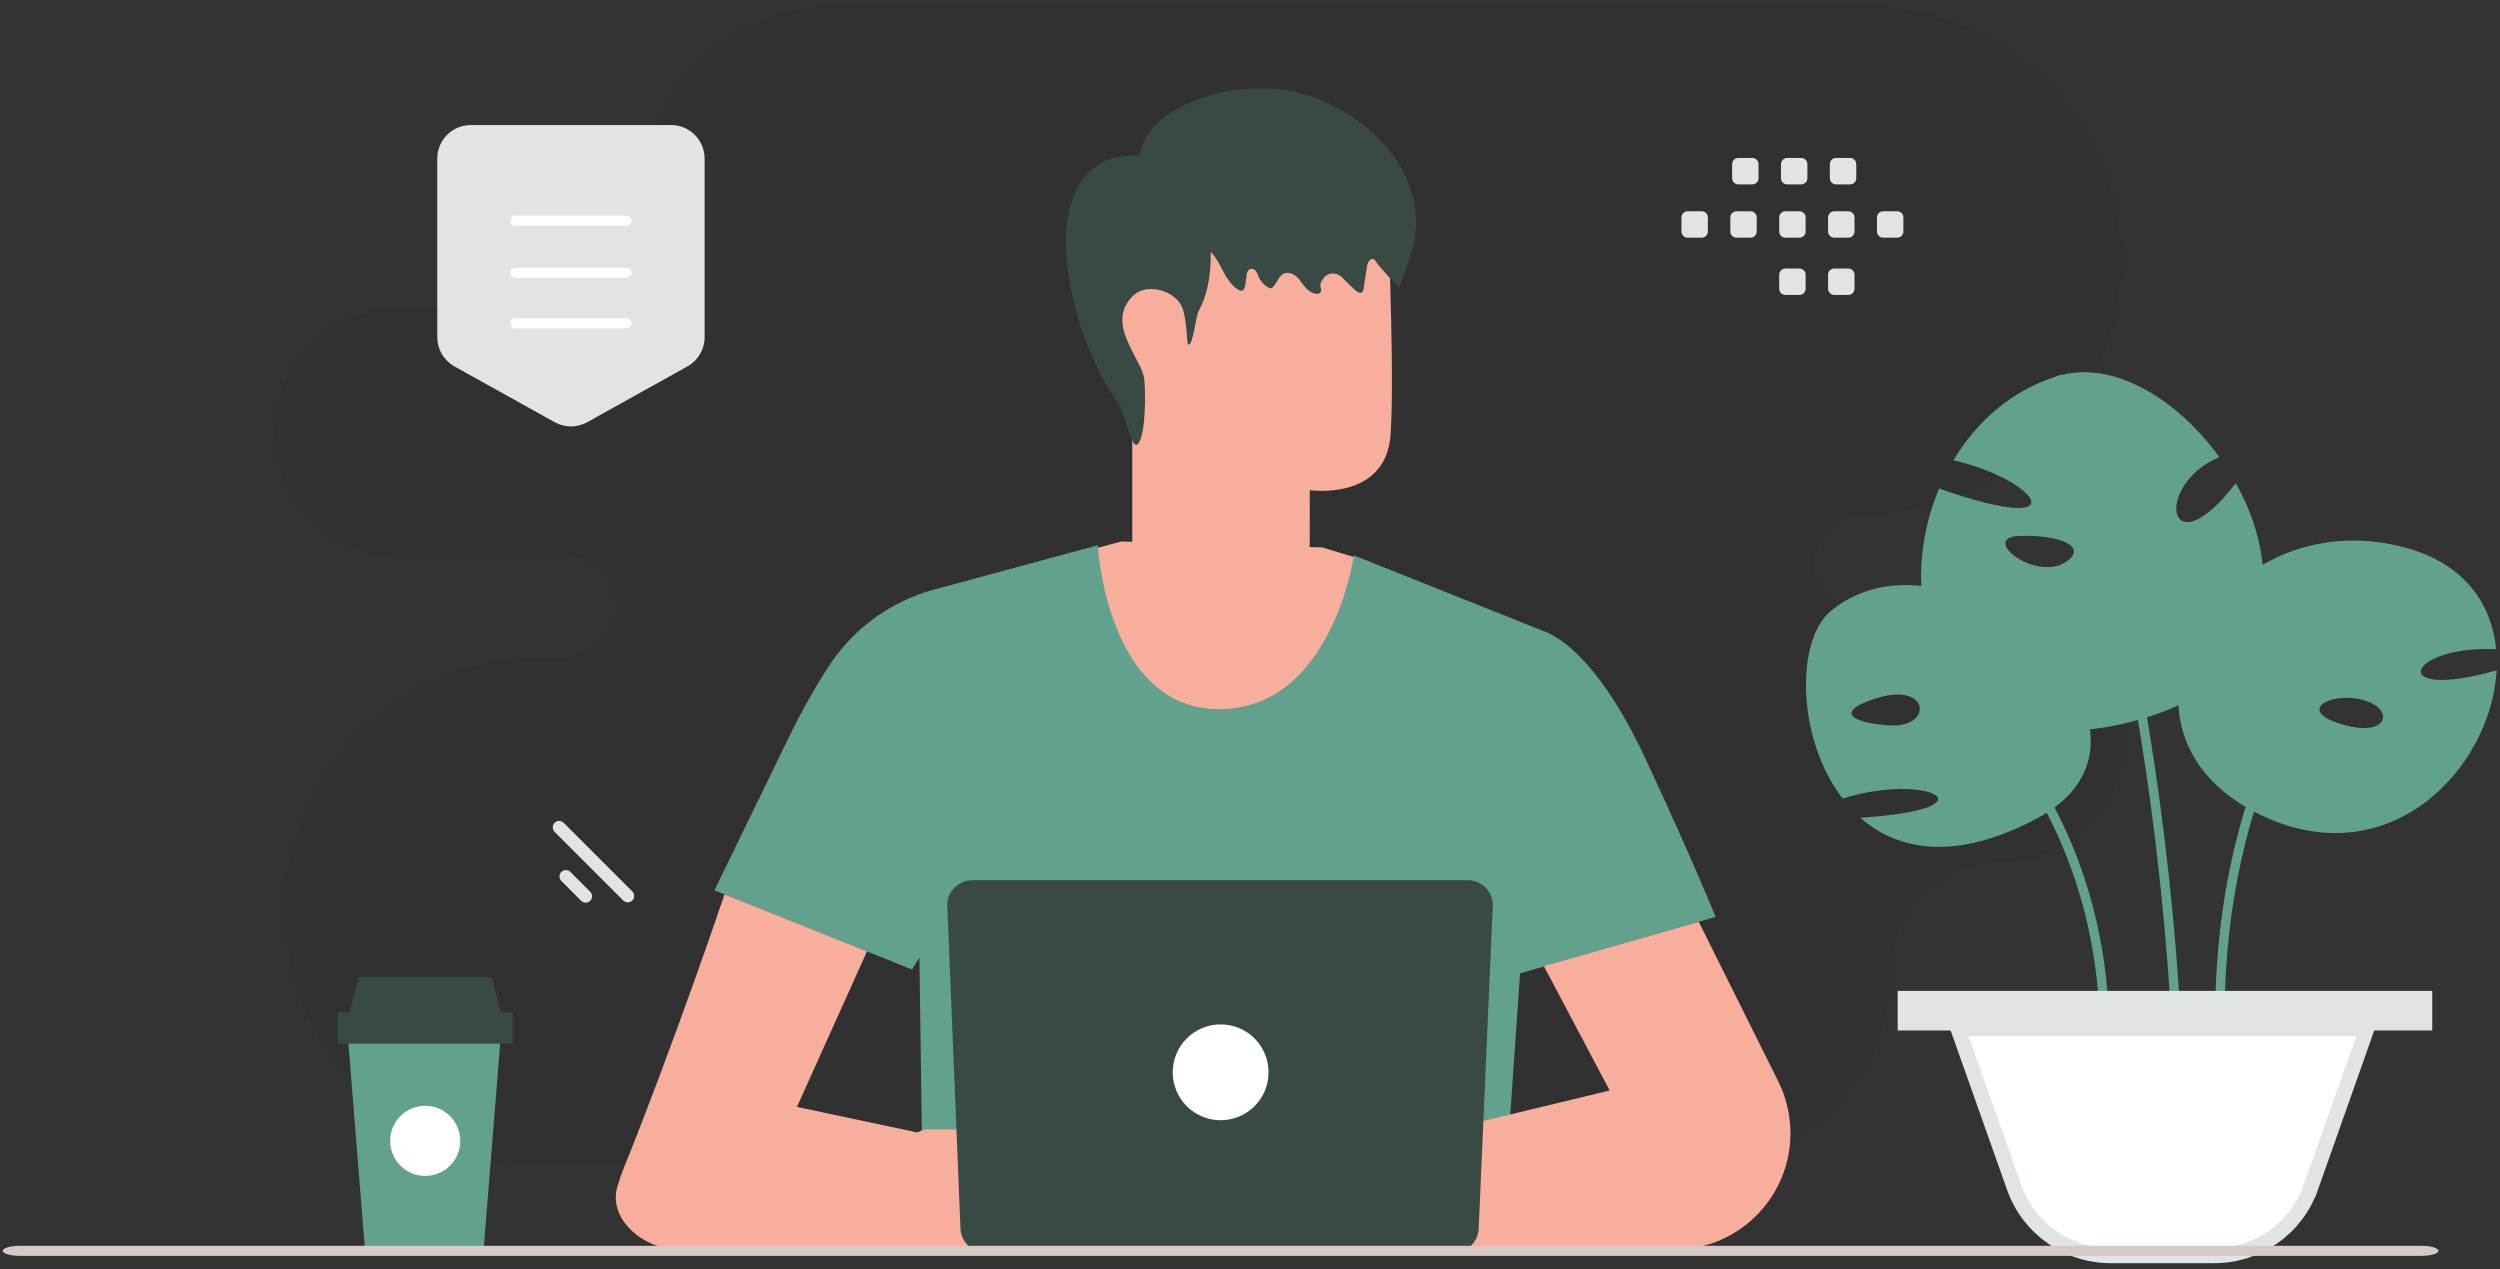 <svg width="392" height="199" viewBox="0 0 392 199" fill="none" xmlns="http://www.w3.org/2000/svg"><rect x="0" y="0" width="392" height="199" fill="#333333" stroke="none"/><g clip-path="url(#clip0_731_1596)"><path fill-rule="evenodd" clip-rule="evenodd" d="M292.535.979c22.034.0 40.059 17.887 40.059 39.753s-18.025 39.753-40.059 39.753C288.115 80.485 284.495 84.078 284.495 88.465 284.495 92.851 288.115 96.443 292.535 96.443h20.962c10.748.0 19.544 8.729 19.544 19.396S324.245 135.234 313.497 135.234C304.2 135.234 296.593 142.783 296.593 152.009c0 16.832-13.877 30.603-30.838 30.603H84.723c-22.034.0-40.059-17.887-40.059-39.753.0-21.866 18.025-39.753 40.059-39.753h3.874C93.018 103.106 96.638 99.517 96.638 95.126c0-4.386-3.616-7.979-8.041-7.979H62.515c-10.749.0-19.544-8.729-19.544-19.396.0-10.654 8.773-19.373 19.504-19.395H83.463C92.759 48.357 100.366 40.808 100.366 31.582c0-16.832 13.877-30.603 30.839-30.603h161.33v0z" fill="#000" fill-opacity=".05"/><path d="M214.578 88.038 207.326 85.832 175.796 84.904 168.686 86.845 169.614 104.171 185.7 114.435 201.304 114.122l9.809-8.938 2.178-8.862L214.578 88.038z" fill="#f8ae9d"/><path d="M123.551 115.902C125.833 111.197 128.02 107.419 129.97 104.436 133.8 98.559 139.657 94.296 146.426 92.459L172.142 85.49S173.477 111.187 191.164 111.187c17.686.0 21.133-24.097 21.133-24.097l29.758 11.873C243.078 99.361 249.98 101.747 258.009 118.97 265.66 135.369 269.002 143.767 269.002 143.767L238.344 152.62 236.431 180.192 237.084 195.938 144.03 195.729 144.551 177.73 144.163 150.13 142.998 152.014l-30.97-12.422S116.014 131.411 123.551 115.902v0z" fill="#63a18f"/><path d="M194.168 97.205C186.621 97.066 178.047 82.344 178.047 82.344L177.555 44.529C177.161 33.638 183.936 24.358 196.147 24.307L197.281 24.358c11.366.542 20.366 8.774 20.67 18.919C218.239 52.718 218.411 63.148 218.042 68.186 217.269 78.616 205.37 76.856 205.37 76.856 205.345 76.856 205.402 82.11 205.37 85.179 205.28 92.071 197.199 97.439 194.168 97.205z" fill="#f8ae9d"/><path d="M181.326 46.604C181.118 46.505 172.989 43.79 172.807 51.82 172.626 59.849 181.136 58.369 181.153 58.138 181.17 57.908 181.326 46.604 181.326 46.604v0zm85.034 97.93 12.47 25.025C280.223 172.355 280.875 175.462 280.724 178.582 280.25 188.297 272.231 195.938 262.507 195.938L226.454 195.371 225.183 177.55 252.395 170.989l-10.312-19.495L266.36 144.534v0zM113.609 140.226S105.873 163.206 97.437 184.093C97.267 184.509 97.078 185.286 96.926 185.712c-1.903 5.179 3.825 10.226 9.61 10.226L155.289 195.853v-15.85L124.962 173.564l10.983-24.39L113.609 140.226z" fill="#f8ae9d"/><path d="M211.321 179.273C211.312 179.33 210.204 178.98 208.358 178.866 206.521 178.743 203.917 178.952 201.323 180.059 198.728 181.167 196.768 182.9 195.595 184.31 194.402 185.721 193.89 186.772 193.843 186.734 193.824 186.725 193.938 186.46 194.193 186.005 194.449 185.551 194.856 184.907 195.434 184.178 196.589 182.71 198.558 180.912 201.209 179.785S206.521 178.469 208.377 178.658C209.305 178.743 210.053 178.894 210.554 179.027 211.056 179.15 211.331 179.255 211.321 179.273v0zm-1.666-3.834C209.636 175.515 208.509 174.956 206.568 174.899 204.637 174.814 201.919 175.401 199.382 176.935 196.845 178.478 194.941 180.429 193.597 181.83 192.953 182.512 192.423 183.079 192.006 183.515 191.628 183.913 191.419 184.13 191.4 184.111 191.381 184.102 191.571 183.856 191.921 183.44 192.414 182.846 192.919 182.262 193.436 181.688 194.752 180.249 196.646 178.251 199.23 176.679 201.815 175.117 204.608 174.549 206.578 174.691 207.563 174.748 208.348 174.927 208.869 175.107 209.134 175.183 209.324 175.278 209.456 175.335 209.589 175.391 209.655 175.429 209.655 175.439z" fill="#eb996e"/><path d="M145.034 177.096H152.031S167.824 171.386 171.072 171.935C173.998 172.428 184.706 179.539 186.808 180.949 187.045 181.11 187.215 181.328 187.319 181.593 187.525 182.15 187.507 182.765 187.269 183.309 187.03 183.853 186.59 184.283 186.041 184.509L185.823 184.604 185.918 184.926C186.041 185.324 186.098 185.769 186.079 186.204 186.003 187.71 183.977 188.164 183.21 186.867L183.617 187.586C183.778 187.88 183.864 188.212 183.844 188.543L183.806 189.196C183.786 189.55 183.66 189.889 183.443 190.169 183.227 190.45 182.931 190.658 182.594 190.768 182.274 190.874 181.93 190.885 181.604 190.8 181.278 190.714 180.984 190.535 180.758 190.285 179.404 188.789 176.469 185.797 174.48 185.466 172.719 185.172 169.775 185.134 167.995 185.144 167.554 185.144 167.123 185.279 166.76 185.529 166.396 185.779 166.117 186.133 165.959 186.545 167.133 186.63 175.342 190.91 178.249 192.444 179.148 192.917 179.82 193.769 179.934 194.782 180.038 195.691 179.584 196.648 177.785 196.222 173.922 195.322 166.982 192.131 166.982 192.131S163.402 191.109 161.083 192.747C157.816 195.047 156.32 195.89 153.518 194.962 150.715 194.034 148.651 192.7 148.651 192.7L143.131 192.15C143.112 192.15 137.895 179.103 145.034 177.096v0z" fill="#f8ae9d"/><path d="M165.893 179.766C165.903 179.823 167.01 179.472 168.856 179.359 170.693 179.236 173.297 179.444 175.892 180.552 178.486 181.66 180.446 183.392 181.62 184.803 182.813 186.214 183.324 187.265 183.371 187.227 183.39 187.217 183.276 186.952 183.021 186.498 182.655 185.857 182.241 185.247 181.78 184.671 180.626 183.203 178.656 181.404 176.005 180.277 173.354 179.151 170.693 178.961 168.837 179.151 168.103 179.214 167.375 179.338 166.66 179.52 166.158 179.653 165.883 179.747 165.893 179.766v0zm1.666-3.834C167.578 176.007 168.704 175.449 170.646 175.391 172.577 175.306 175.295 175.893 177.832 177.427 180.369 178.971 182.273 180.921 183.617 182.322 184.261 183.004 184.791 183.572 185.208 184.008 185.586 184.406 185.795 184.623 185.814 184.604 185.833 184.594 185.644 184.348 185.293 183.932 184.8 183.338 184.295 182.754 183.778 182.18 182.462 180.741 180.568 178.743 177.984 177.172 175.399 175.609 172.606 175.041 170.636 175.184 169.651 175.24 168.866 175.42 168.345 175.6 168.08 175.676 167.89 175.77 167.758 175.827 167.625 175.884 167.559 175.922 167.559 175.932v0z" fill="#eb996e"/><path d="M154.503 196.383h73.464C228.971 196.384 229.938 195.996 230.663 195.301 231.388 194.605 231.816 193.656 231.858 192.652L234.064 142.091C234.159 139.876 232.388 138.02 230.173 138.02H152.438C150.223 138.02 148.452 139.866 148.538 142.082L150.602 192.652C150.687 194.735 152.41 196.383 154.503 196.383z" fill="#394944"/><path d="M183.882 168.137C183.881 169.124 184.075 170.101 184.452 171.013S185.383 172.753 186.08 173.451C186.778 174.149 187.607 174.702 188.519 175.08 189.43 175.457 190.408 175.651 191.394 175.65 192.381 175.651 193.359 175.457 194.271 175.08 195.182 174.703 196.011 174.149 196.709 173.451 197.407 172.754 197.96 171.925 198.337 171.013 198.714 170.101 198.908 169.124 198.907 168.137 198.908 167.15 198.714 166.173 198.337 165.261 197.96 164.349 197.406 163.521 196.709 162.823 196.011 162.125 195.182 161.572 194.27 161.195 193.359 160.818 192.381 160.624 191.394 160.625c-4.153.0-7.512 3.376-7.512 7.512z" fill="#fff"/><path d="M184.167 61.233H177.539V89.638H184.167V61.233z" fill="#f8ae9d"/><path d="M181.565 35.853C182.759 37.394 184.866 37.733 186.601 38.038 188.933 38.447 190.087 39.3 191.298 41.59 192.064 43.053 192.831 44.655 194.203 45.447 195.318 46.094 195.278 44.445 195.454 43.168 195.471 43.055 195.494 42.943 195.523 42.832 195.793 41.812 196.878 41.986 197.197 42.992 197.487 43.898 198.109 44.664 198.9 45.09 199.028 45.16 199.166 45.221 199.303 45.195 199.488 45.169 199.634 44.995 199.755 44.838 200.008 44.51 200.26 44.093 200.521 43.651 201.376 42.201 202.996 42.719 203.951 44.107 204.548 44.969 205.258 45.856 206.235 46.057 206.55 46.126 206.945 46.074 207.09 45.77 207.276 45.395 206.986 45.02 207.034 44.637 207.074 44.281 207.228 44.124 207.397 43.819 208.062 42.637 209.584 42.594 210.52 43.577 211.171 44.259 211.85 44.915 212.554 45.543 212.852 45.804 213.288 46.065 213.587 45.804 213.748 45.665 213.789 45.43 213.821 45.203 213.991 44.098 214.152 42.992 214.321 41.886 214.418 41.268 214.749 40.458 215.314 40.615 215.588 40.694 215.75 40.981 215.903 41.242 216.089 41.573 219.405 45.343 219.47 45.055 219.986 42.913 221.044 40.964 221.56 38.822 224.901 25.039 210.076 13.956 198.754 13.895 196.237 13.878 193.937 13.918 191.491 14.502 188.884 15.129 186.133 16.124 183.768 17.526 180.452 19.484 177.941 23.046 178.587 27.294" fill="#394944"/><path d="M187.519 31.194c1.666 1.829 2.107 4.403 2.262 6.834C190.01 41.694 189.7 45.503 187.952 48.758 187.454 49.684 187.086 54.269 186.319 54.016 186.074 53.937 186.115 50.381 185.469 48.465 184.473 45.495 179.883 44.363 177.817 46.24 174.518 49.225 176.453 52.852 177.548 55.109c.654 1.362 1.69 2.89 1.87 4.332C179.638 61.286 179.704 68.009 178.462 69.577 177.425 70.891 176.323 64.54 175.384 63.289 168.434 53.969 161.77 30.236 173.636 25.088 175.441 24.304 181.01 23.901 182.701 24.898" fill="#394944"/><path fill-rule="evenodd" clip-rule="evenodd" d="M264.617 37.268H266.827C267.361 37.268 267.792 36.833 267.792 36.303V34.094C267.792 33.559 267.357 33.129 266.827 33.129H264.617C264.362 33.13 264.117 33.232 263.936 33.413 263.756 33.593 263.654 33.838 263.653 34.094v2.21C263.653 36.43 263.677 36.556 263.726 36.673 263.774 36.79 263.845 36.897 263.935 36.986 264.024 37.076 264.131 37.147 264.248 37.195 264.365 37.243 264.491 37.268 264.617 37.268v0zM272.28 37.268h2.209C274.745 37.267 274.99 37.165 275.171 36.984 275.351 36.804 275.453 36.559 275.454 36.303V34.094C275.454 33.559 275.02 33.129 274.489 33.129H272.28C272.024 33.13 271.779 33.232 271.599 33.413 271.418 33.593 271.316 33.838 271.315 34.094v2.21C271.316 36.559 271.418 36.804 271.599 36.984 271.779 37.165 272.024 37.267 272.28 37.268v0zM279.947 37.268H282.157C282.412 37.267 282.657 37.165 282.838 36.984 283.018 36.804 283.12 36.559 283.121 36.303V34.094C283.121 33.559 282.687 33.129 282.157 33.129H279.947C279.691 33.13 279.446 33.232 279.266 33.413 279.085 33.593 278.983 33.838 278.982 34.094v2.21C278.982 36.43 279.007 36.556 279.055 36.673 279.103 36.79 279.174 36.897 279.264 36.986 279.354 37.076 279.46 37.147 279.577 37.195 279.694 37.243 279.82 37.268 279.947 37.268v0zM287.609 37.268H289.819C290.074 37.267 290.319 37.165 290.5 36.984S290.783 36.559 290.783 36.303V34.094C290.783 33.559 290.349 33.129 289.819 33.129H287.609C287.075 33.129 286.64 33.563 286.64 34.094v2.21C286.643 36.559 286.746 36.804 286.927 36.984 287.108 37.164 287.353 37.266 287.609 37.268v0zM295.272 37.268H297.482C298.016 37.268 298.451 36.833 298.451 36.303V34.094C298.451 33.559 298.016 33.129 297.482 33.129H295.272C295.016 33.13 294.772 33.232 294.591 33.413S294.308 33.838 294.307 34.094v2.21C294.308 36.559 294.41 36.804 294.591 36.984S295.016 37.267 295.272 37.268v0zm-22.711-8.355H274.771C275.3 28.913 275.735 28.478 275.735 27.948v-2.215C275.734 25.478 275.632 25.233 275.451 25.053 275.271 24.872 275.026 24.77 274.771 24.769H272.561C272.026 24.769 271.596 25.204 271.596 25.733v2.21C271.595 28.071 271.62 28.197 271.668 28.315 271.716 28.432 271.787 28.539 271.877 28.629 271.966 28.719 272.073 28.791 272.19 28.84 272.308 28.888 272.434 28.913 272.561 28.913v0zM280.223 28.913H282.433C282.688 28.912 282.933 28.81 283.114 28.63 283.295 28.449 283.397 28.204 283.397 27.948v-2.215C283.396 25.478 283.294 25.233 283.114 25.053 282.933 24.872 282.688 24.77 282.433 24.769H280.223C279.968 24.77 279.723 24.872 279.542 25.053 279.362 25.233 279.26 25.478 279.258 25.733v2.21C279.258 28.071 279.282 28.197 279.33 28.315 279.378 28.432 279.449 28.539 279.539 28.629 279.629 28.719 279.735 28.791 279.853 28.84 279.97 28.888 280.096 28.913 280.223 28.913v0zM287.885 28.913H290.095C290.63 28.913 291.064 28.478 291.064 27.948v-2.215C291.064 25.204 290.63 24.769 290.095 24.769H287.885C287.63 24.77 287.385 24.872 287.205 25.053 287.024 25.233 286.922 25.478 286.921 25.733v2.21C286.921 28.478 287.356 28.913 287.885 28.913v0zM279.947 46.244H282.157C282.412 46.243 282.657 46.142 282.838 45.961 283.018 45.78 283.12 45.535 283.121 45.28V43.069C283.121 42.535 282.687 42.105 282.157 42.105H279.947C279.691 42.106 279.446 42.208 279.266 42.388 279.085 42.569 278.983 42.814 278.982 43.069v2.21C278.982 45.407 279.007 45.532 279.055 45.649 279.103 45.766 279.174 45.873 279.264 45.963 279.354 46.052 279.46 46.123 279.577 46.172S279.82 46.245 279.947 46.244v0zM287.609 46.244H289.819C290.074 46.243 290.319 46.142 290.5 45.961S290.783 45.535 290.783 45.28V43.069C290.783 42.535 290.349 42.105 289.819 42.105H287.609C287.075 42.105 286.64 42.54 286.64 43.069v2.21C286.643 45.535 286.746 45.78 286.927 45.96 287.108 46.141 287.353 46.243 287.609 46.244v0z" fill="#e1e4e5"/><path d="M301.247 89.249C301.383 85.003 302.346 80.661 304.043 76.604 326.137 84.353 319.663 75.251 306.296 72.168 309.892 66.15 315.348 61.267 322.486 59.009 331.132 56.276 341.378 62.498 347.987 71.681 337.591 75.995 339.804 89.723 350.579 75.752 352.737 79.62 354.217 83.785 354.718 87.938 355.981 98.162 351.271 108.197 336.031 112.66c-24.564 7.236-35.327-7.411-34.784-23.411v0zM316.691 84.029C310.205 84.218 319.284 91.481 324.142 87.965 327.182 85.747 323.192 83.839 316.691 84.029z" fill="#63a18f"/><path d="M341.961 193.685C343.033 110.902 322.5 59.022 322.5 59.022" stroke="#63a18f" stroke-width="1.476" stroke-miterlimit="10"/><path d="M347.454 94.632C350.848 108.954 354.633 100.974 350.535 91.562 357.199 85.854 366.97 82.879 377.813 86.057 386.567 88.627 390.72 94.821 391.399 101.8 377.38 101.123 373.96 110.077 391.467 105.113 390.638 120.72 374.15 137.964 353.602 127.347 338.524 119.557 338.945 104.586 347.454 94.632zm20.317 19.096C375.208 115.716 375.574 110.239 369.074 109.481 364.446 108.941 360.333 111.74 367.771 113.728z" fill="#63a18f"/><path d="M348.367 167.407C344.96 115.433 374.709 89.263 374.709 89.263" stroke="#63a18f" stroke-width="1.476" stroke-miterlimit="10"/><path d="M288.919 125.217C281.699 115.804 281.522 100.399 287.073 95.801 292.325 91.447 299.029 90.919 305.49 92.704 303.847 102.496 311.854 106.797 309.941 94.327 324.992 101.049 336.242 119.266 319.495 128.273 306.738 135.117 297.618 133.427 291.687 128.22 313.293 126.84 302.232 121.011 288.919 125.217zM294.564 109.38C288.267 111.232 289.149 113.207 296.125 113.734 303.087 114.262 302.694 107.013 294.564 109.38z" fill="#63a18f"/><path d="M329.964 166.933c2.077-51.501-38.584-70.327-38.584-70.327" stroke="#63a18f" stroke-width="1.476" stroke-miterlimit="10"/><path d="M371.139 161.272H307.003l8.834 24.946C318.098 192.602 324.166 196.886 330.969 196.886h16.218C353.991 196.886 360.057 192.614 362.318 186.219L363.432 186.612 362.318 186.219 371.139 161.272v0z" fill="#fff" stroke="#e1e4e5" stroke-width="2.361"/><path d="M380.197 160.398V156.551H298.742V160.398h81.455z" fill="#e1e4e5" stroke="#e1e4e5" stroke-width="2.361"/><path d="M54.481 161.778l2.701 33.595H75.872l2.707-33.595H54.481z" fill="#63a18f"/><path d="M52.936 158.748H80.411V163.645H52.936V158.748zm1.883.0H78.529l-1.384-5.505H56.209l-1.39 5.505z" fill="#394944"/><path d="M61.178 178.887C61.178 179.609 61.32 180.324 61.596 180.99 61.873 181.657 62.277 182.263 62.788 182.773 63.298 183.284 63.904 183.688 64.57 183.965 65.237 184.241 65.952 184.383 66.674 184.383 67.395 184.383 68.11 184.241 68.777 183.965 69.443 183.688 70.049 183.284 70.559 182.773 71.07 182.263 71.475 181.657 71.751 180.99 72.027 180.324 72.169 179.609 72.169 178.887 72.169 178.166 72.027 177.451 71.751 176.784S71.07 175.512 70.56 175.001C70.049 174.491 69.444 174.086 68.777 173.81 68.11 173.534 67.395 173.392 66.674 173.392 65.952 173.392 65.237 173.534 64.57 173.81 63.904 174.086 63.298 174.491 62.788 175.001 62.277 175.512 61.873 176.118 61.596 176.784 61.32 177.451 61.178 178.166 61.178 178.887v0z" fill="#fff"/><path fill-rule="evenodd" clip-rule="evenodd" d="M110.483 52.865V24.861c0-2.901-2.345-5.251-5.24-5.251H73.805C70.91 19.611 68.565 21.96 68.565 24.861V52.865C68.565 53.801 68.814 54.72 69.288 55.527 69.763 56.334 70.444 56.999 71.261 57.455l15.719 8.75C87.758 66.638 88.634 66.866 89.525 66.866 90.416 66.866 91.292 66.638 92.07 66.204L107.79 57.455C108.606 56.999 109.286 56.333 109.76 55.526 110.233 54.719 110.483 53.801 110.483 52.865z" fill="#e1e4e5"/><path d="M98.237 42.767H80.81M98.237 34.603H80.81M98.237 50.696H80.81" stroke="#fff" stroke-width="1.58" stroke-linecap="round" stroke-linejoin="round"/><path d="M3.092 195.342H379.697C381.166 195.342 382.357 195.694 382.357 196.129S381.166 196.916 379.697 196.916H3.092C1.623 196.916.431 196.564.431 196.129S1.623 195.342 3.092 195.342z" fill="#d5cac5"/><path d="M88.383 129.015l10.761 10.761C99.536 140.168 99.536 140.803 99.144 141.195S98.117 141.587 97.725 141.195l-10.761-10.761C86.572 130.042 86.572 129.406 86.964 129.015 87.356 128.623 87.991 128.623 88.383 129.015z" fill="#e1e4e5"/><path d="M89.436 136.719 92.54 139.823C92.932 140.214 92.932 140.85 92.54 141.242 92.148 141.633 91.513 141.633 91.121 141.241L88.018 138.138C87.626 137.746 87.626 137.111 88.017 136.719 88.409 136.327 89.045 136.327 89.436 136.719z" fill="#e1e4e5"/></g><defs><clipPath id="clip0_731_1596"><rect width="392" height="198.361" fill="#fff"/></clipPath></defs></svg>